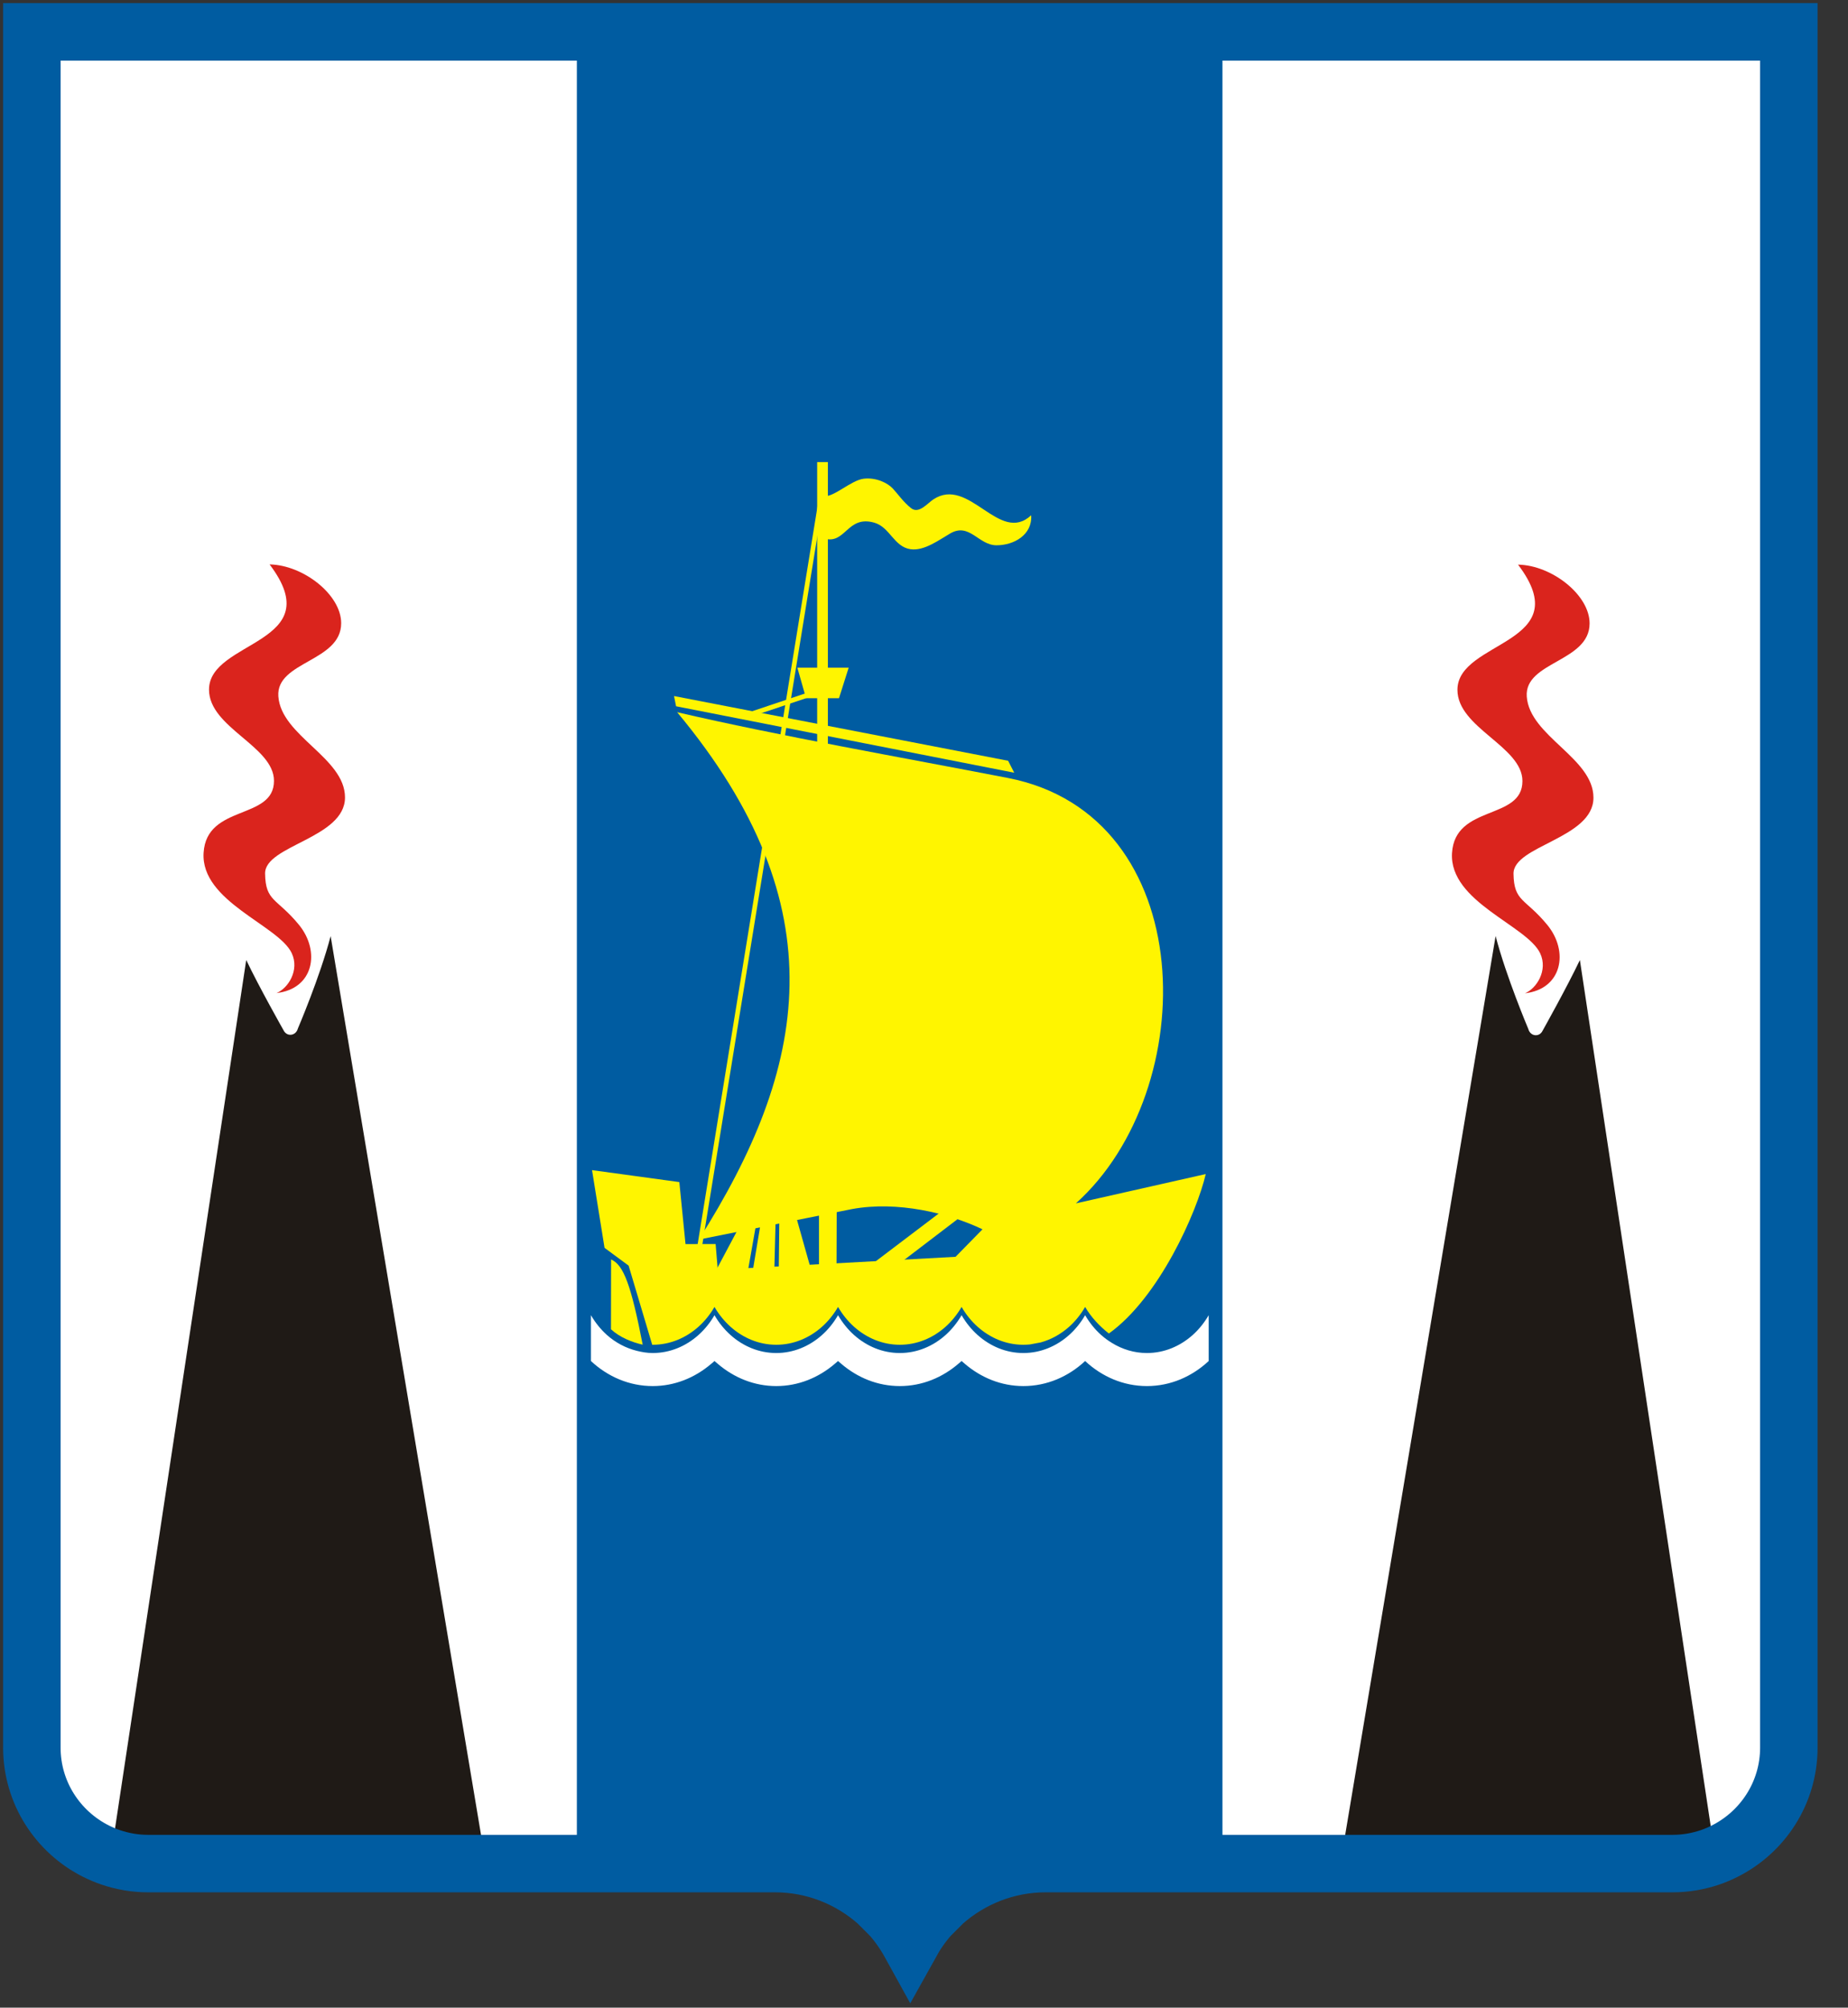 <?xml version="1.0" encoding="UTF-8"?> <svg xmlns="http://www.w3.org/2000/svg" width="58" height="63" viewBox="0 0 58 63" fill="none"><rect x="0" y="0" width="58" height="63" fill="#333333" stroke="none"/><path d="M56.143 54.84C56.143 56.262 55.321 57.492 54.129 58.09C53.981 58.165 53.827 58.23 53.667 58.285C53.3 58.408 52.91 58.479 52.502 58.479H41.895H41.397H38.367H32.82C31.592 58.479 30.472 58.941 29.615 59.695L29.18 60.13C28.946 60.395 28.744 60.688 28.571 61C28.399 60.688 28.197 60.395 27.963 60.13L27.528 59.695C26.671 58.941 25.551 58.479 24.322 58.479H18.105H15.746H15.248H4.641C4.233 58.479 3.843 58.408 3.477 58.285C3.317 58.23 3.162 58.165 3.013 58.09C1.822 57.492 1 56.262 1 54.84V1C19.381 1 37.762 1 56.143 1V54.84Z" fill="white"></path><path d="M9.349 32.275C9.287 32.509 9.001 32.544 8.898 32.328C8.898 32.328 8.13 30.971 7.728 30.125C7.514 31.54 3.922 55.308 3.477 58.258C3.843 58.399 4.233 58.479 4.641 58.479H15.248C14.982 56.89 10.717 31.407 10.377 29.375C10.043 30.655 9.349 32.275 9.349 32.275Z" fill="#1F1A16"></path><path d="M6.56 21.64C6.56 22.837 8.599 23.414 8.599 24.503C8.599 25.744 6.485 25.225 6.39 26.76C6.294 28.294 8.743 29.031 9.156 29.91C9.408 30.446 9.04 31.017 8.678 31.162C9.842 31.034 10.068 29.855 9.379 29.016C8.689 28.177 8.332 28.298 8.32 27.412C8.307 26.526 10.828 26.307 10.828 25.024C10.828 23.775 8.823 23.098 8.736 21.851C8.659 20.75 10.708 20.767 10.708 19.556C10.708 18.663 9.522 17.731 8.461 17.711C10.363 20.219 6.56 20.078 6.56 21.64Z" fill="#DA241D"></path><path d="M18.105 1V58.479H24.322C25.551 58.479 26.671 58.941 27.527 59.695L27.963 60.13C28.197 60.395 28.398 60.688 28.571 61C28.744 60.688 28.946 60.395 29.18 60.13L29.615 59.695C30.471 58.941 31.592 58.479 32.82 58.479H38.367V1C31.613 1 24.859 1 18.105 1Z" fill="#005CA1"></path><path d="M26.133 42.059L26.34 42.058C26.305 42.021 26.27 41.987 26.236 41.949C26.203 41.987 26.167 42.022 26.133 42.059Z" fill="#FFF500"></path><path d="M30.145 42.045L30.326 42.044C30.296 42.012 30.264 41.982 30.236 41.949C30.206 41.982 30.175 42.012 30.145 42.045Z" fill="#FFF500"></path><path d="M22.12 42.073L22.353 42.072C22.314 42.031 22.274 41.992 22.237 41.949C22.199 41.992 22.159 42.031 22.12 42.073Z" fill="#FFF500"></path><path d="M23.874 38.387L23.62 39.911L24.304 39.803L24.342 38.316L23.874 38.387Z" fill="#FFF500"></path><path d="M27.185 39.807L27.875 39.92L30.144 38.188L29.558 38.008L27.185 39.807Z" fill="#FFF500"></path><path d="M26.261 37.846L26.144 37.866L25.704 37.901V40.027H26.254L26.261 37.846Z" fill="#FFF500"></path><path d="M25.537 40.136L25.008 38.258H24.459L24.438 40.136H25.537Z" fill="#FFF500"></path><path d="M19.176 41.713C19.445 41.964 19.84 42.123 20.171 42.196C19.81 40.346 19.576 39.689 19.179 39.523L19.176 41.713Z" fill="#FFF500"></path><path d="M30.836 38.576L29.99 39.439L22.527 39.844L22.46 39.038L21.515 39.039L21.321 37.094L18.581 36.719L18.974 39.158L19.729 39.715L20.47 42.199L20.485 42.199C21.028 42.199 21.525 41.987 21.919 41.636C22.116 41.46 22.287 41.249 22.424 41.012C22.562 41.249 22.733 41.46 22.93 41.636C23.324 41.987 23.822 42.199 24.363 42.199C24.905 42.199 25.402 41.987 25.797 41.636C25.994 41.46 26.165 41.249 26.302 41.012C26.44 41.249 26.61 41.46 26.807 41.636C27.202 41.987 27.699 42.199 28.241 42.199C28.783 42.199 29.28 41.987 29.675 41.636C29.871 41.46 30.042 41.249 30.18 41.012C30.317 41.249 30.488 41.46 30.685 41.636C31.08 41.987 31.576 42.199 32.118 42.199C32.187 42.199 32.255 42.195 32.322 42.189C32.436 42.168 32.55 42.147 32.665 42.125C32.994 42.034 33.295 41.865 33.553 41.636C33.749 41.46 33.92 41.249 34.057 41.012C34.245 41.336 34.509 41.614 34.802 41.846C36.378 40.72 37.563 38.042 37.843 36.842L33.767 37.762C37.734 34.204 37.688 25.586 31.63 24.412C28.383 23.783 24.416 23.086 21.252 22.349C26.352 28.476 25.331 33.531 21.934 38.897L26.745 37.94C28.162 37.681 29.762 38.063 30.836 38.576Z" fill="#FFF500"></path><path d="M22.329 40.136L23.329 38.258H23.759L23.428 40.136H22.329Z" fill="#FFF500"></path><path d="M25.647 14.501H25.983V23.564H25.647V14.501Z" fill="#FFF500"></path><path d="M21.154 21.842L31.64 23.873L31.832 24.248L21.219 22.163L21.154 21.842Z" fill="#FFF500"></path><path d="M25.025 20.952H26.636L26.332 21.91H25.298L25.025 20.952Z" fill="#FFF500"></path><path d="M25.87 15.493L25.726 15.47L21.87 39.202L22.015 39.225L25.87 15.493Z" fill="#FFF500"></path><path d="M23.313 22.417L25.554 21.665L25.602 21.808L23.361 22.559L23.313 22.417Z" fill="#FFF500"></path><path d="M27.438 16.401C27.933 16.542 28.053 17.158 28.577 17.234C29.007 17.296 29.473 16.942 29.828 16.737C30.428 16.393 30.709 17.108 31.272 17.111C31.818 17.113 32.404 16.787 32.364 16.169C31.363 17.101 30.416 14.921 29.289 15.674C29.105 15.797 28.838 16.136 28.597 15.948C28.355 15.759 28.172 15.491 28.02 15.329C27.868 15.166 27.514 14.976 27.11 15.022C26.706 15.068 26.14 15.635 25.852 15.562V16.893C26.539 17.113 26.579 16.156 27.438 16.401Z" fill="#FFF500"></path><path d="M37.935 41.271C37.797 41.508 37.627 41.719 37.43 41.895C37.035 42.246 36.538 42.458 35.996 42.458C35.597 42.458 35.224 42.342 34.897 42.141C34.779 42.069 34.667 41.987 34.563 41.895C34.365 41.719 34.195 41.508 34.057 41.271C33.92 41.508 33.749 41.719 33.552 41.895C33.158 42.246 32.66 42.458 32.118 42.458C31.576 42.458 31.08 42.246 30.685 41.895C30.488 41.719 30.317 41.508 30.18 41.271C30.042 41.508 29.871 41.719 29.675 41.895C29.28 42.246 28.783 42.458 28.241 42.458C27.699 42.458 27.202 42.246 26.807 41.895C26.61 41.719 26.44 41.508 26.302 41.271C26.165 41.508 25.994 41.719 25.797 41.895C25.402 42.246 24.905 42.458 24.363 42.458C23.821 42.458 23.324 42.246 22.93 41.895C22.733 41.719 22.562 41.508 22.424 41.271C22.287 41.508 22.116 41.719 21.919 41.895C21.525 42.246 21.027 42.458 20.485 42.458C20.313 42.458 20.147 42.429 19.985 42.389C19.64 42.302 19.321 42.134 19.052 41.895C18.855 41.719 18.685 41.508 18.547 41.271L18.547 42.709C19.074 43.2 19.749 43.495 20.485 43.495C21.171 43.495 21.802 43.237 22.311 42.806C22.349 42.774 22.388 42.743 22.424 42.709C22.461 42.743 22.5 42.773 22.537 42.805C23.046 43.237 23.678 43.495 24.363 43.495C25.054 43.495 25.69 43.233 26.202 42.795C26.235 42.766 26.27 42.739 26.302 42.709C26.335 42.739 26.369 42.766 26.402 42.795C26.913 43.233 27.549 43.495 28.241 43.495C28.938 43.495 29.578 43.229 30.092 42.784C30.121 42.759 30.151 42.735 30.18 42.709C30.208 42.735 30.238 42.759 30.267 42.784C30.78 43.228 31.421 43.495 32.118 43.495C32.855 43.495 33.531 43.2 34.057 42.709C34.584 43.2 35.259 43.495 35.996 43.495C36.733 43.495 37.408 43.2 37.935 42.709L37.935 41.271Z" fill="white"></path><path d="M47.966 32.288C48.027 32.523 48.313 32.558 48.416 32.342C48.416 32.342 49.184 30.972 49.585 30.126C49.799 31.54 53.392 55.321 53.838 58.272C53.472 58.413 53.081 58.492 52.673 58.492H42.066C42.332 56.903 46.6 31.406 46.94 29.373C47.273 30.654 47.966 32.288 47.966 32.288Z" fill="#1F1A16"></path><path d="M45.742 21.647C45.742 22.843 47.782 23.421 47.782 24.51C47.782 25.751 45.668 25.232 45.572 26.767C45.477 28.301 47.926 29.037 48.339 29.916C48.59 30.452 48.223 31.023 47.861 31.169C49.025 31.04 49.251 29.861 48.561 29.022C47.871 28.183 47.515 28.305 47.502 27.419C47.489 26.533 50.011 26.313 50.011 25.031C50.011 23.782 48.006 23.105 47.918 21.858C47.841 20.757 49.89 20.774 49.89 19.562C49.89 18.669 48.705 17.737 47.644 17.718C49.545 20.225 45.742 20.084 45.742 21.647Z" fill="#DA241D"></path><path d="M56.143 54.84C56.143 56.262 55.321 57.492 54.129 58.09C53.981 58.165 53.827 58.23 53.667 58.285C53.3 58.408 52.91 58.479 52.502 58.479H41.895H41.397H38.367H32.82C31.592 58.479 30.472 58.941 29.615 59.695L29.18 60.13C28.946 60.395 28.744 60.688 28.571 61C28.399 60.688 28.197 60.395 27.963 60.13L27.528 59.695C26.671 58.941 25.551 58.479 24.322 58.479H18.105H15.746H15.248H4.641C4.233 58.479 3.843 58.408 3.477 58.285C3.317 58.23 3.162 58.165 3.013 58.09C1.822 57.492 1 56.262 1 54.84V1C19.381 1 37.762 1 56.143 1V54.84Z" stroke="#005CA1" stroke-width="1.804"></path></svg> 